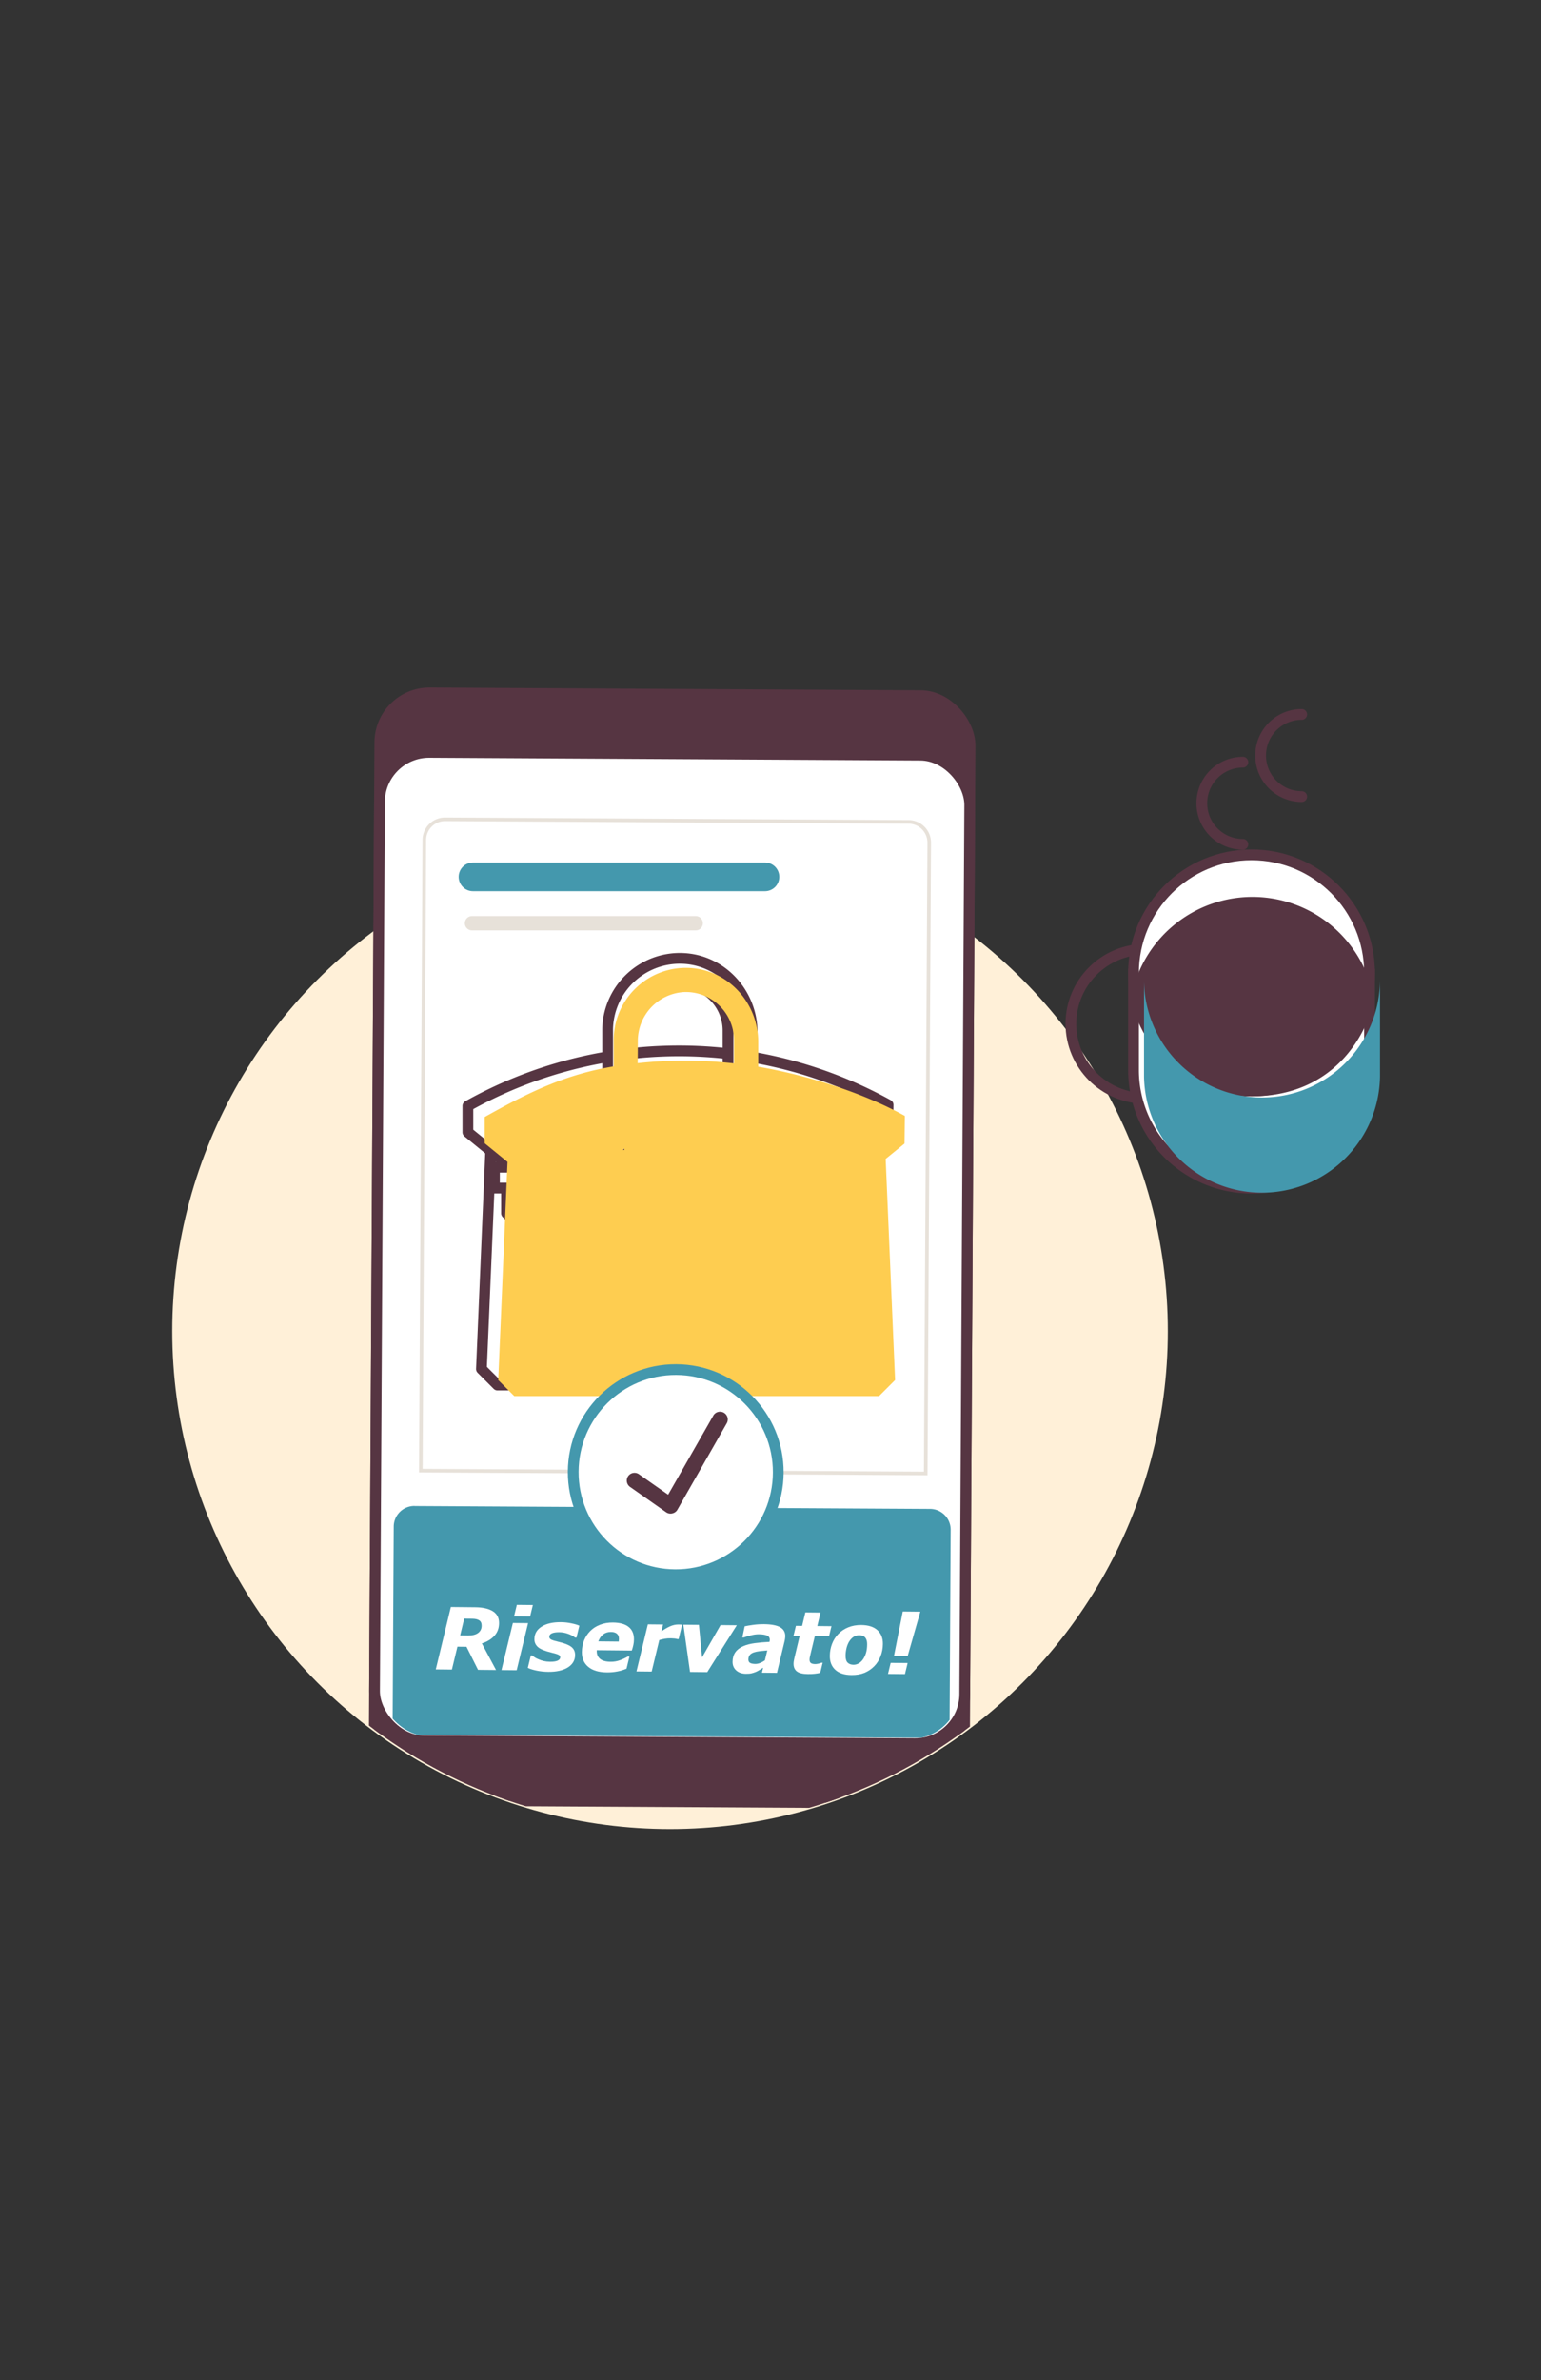 <?xml version="1.0" encoding="UTF-8" standalone="no"?>
<svg
   xmlns:dc="http://purl.org/dc/elements/1.1/"
   xmlns:cc="http://creativecommons.org/ns#"
   xmlns:rdf="http://www.w3.org/1999/02/22-rdf-syntax-ns#"
   xmlns:svg="http://www.w3.org/2000/svg"
   xmlns="http://www.w3.org/2000/svg"
   xmlns:sodipodi="http://sodipodi.sourceforge.net/DTD/sodipodi-0.dtd"
   xmlns:inkscape="http://www.inkscape.org/namespaces/inkscape"
   height="332"
   width="215"
   inkscape:version="1.0 (4035a4f, 2020-05-01)"
   sodipodi:docname="Riservato.svg"
   id="svg121"
   version="1.1"
   viewBox="0 0 215 332">
  <rect x="0" y="0" width="215" height="332" fill="#333333" stroke="none"/>
  <sodipodi:namedview
     lock-margins="false"
     inkscape:current-layer="svg121"
     inkscape:window-maximized="0"
     inkscape:window-y="628"
     inkscape:window-x="1440"
     inkscape:cy="67.205366"
     inkscape:cx="72.341812"
     inkscape:zoom="1.2717403"
     showgrid="false"
     id="namedview123"
     inkscape:window-height="1395"
     inkscape:window-width="2560"
     inkscape:pageshadow="2"
     inkscape:pageopacity="0"
     guidetolerance="10"
     gridtolerance="10"
     objecttolerance="10"
     borderopacity="1"
     bordercolor="#666666"
     pagecolor="#ffffff" />
  <defs
     id="defs30">
    <style
       id="style10">.cls-1,.cls-21,.cls-24,.cls-9{fill:none;}.cls-2,.cls-29{fill:#fff0d8;}.cls-3{isolation:isolate;}.cls-4{clip-path:url(#clip-path);}.cls-5{clip-path:url(#clip-path-2);}.cls-20,.cls-6{fill:#563542;}.cls-10,.cls-21,.cls-24,.cls-26,.cls-29,.cls-6,.cls-7{stroke:#563542;}.cls-11,.cls-12,.cls-19,.cls-21,.cls-6,.cls-7,.cls-9{stroke-miterlimit:10;}.cls-10,.cls-19,.cls-21,.cls-24,.cls-26,.cls-29,.cls-6,.cls-7{stroke-width:3px;}.cls-10,.cls-11,.cls-12,.cls-15,.cls-19,.cls-22,.cls-26,.cls-7{fill:#fff;}.cls-8{clip-path:url(#clip-path-3);}.cls-12,.cls-9{stroke:#e7e1d9;}.cls-10,.cls-24,.cls-26,.cls-29{stroke-linejoin:round;}.cls-11,.cls-19{stroke:#4498ad;}.cls-11,.cls-12,.cls-24,.cls-26,.cls-29{stroke-linecap:round;}.cls-11{stroke-width:8px;}.cls-12{stroke-width:4px;}.cls-13{fill:#fecd50;}.cls-13,.cls-23{mix-blend-mode:multiply;}.cls-14,.cls-23{fill:#4498ad;}.cls-15{font-size:30.71px;font-family:Raleway-SemiBoldItalic, Raleway;font-weight:600;font-style:italic;}.cls-16{letter-spacing:-0.01em;}.cls-17{letter-spacing:-0.01em;}.cls-18{letter-spacing:0em;}.cls-25{clip-path:url(#clip-path-4);}.cls-27{clip-path:url(#clip-path-5);}.cls-28{clip-path:url(#clip-path-6);}</style>
    <clipPath
       id="clip-path">
      <circle
         id="circle12"
         r="138.9"
         cy="206.05"
         cx="224.15"
         class="cls-1" />
    </clipPath>
    <clipPath
       id="clip-path-2">
      <path
         id="path15"
         d="M 355.34,163.34 V 6.65 H 98.46 v 142.66 a 138.1,138.1 0 1 0 256.88,14 z"
         class="cls-1" />
    </clipPath>
    <clipPath
       id="clip-path-3">
      <rect
         id="rect18"
         transform="rotate(0.32,226.117,183.79)"
         rx="13.85"
         height="272.86"
         width="162.13"
         y="46.58"
         x="143.66"
         class="cls-1" />
    </clipPath>
    <clipPath
       id="clip-path-4">
      <circle
         id="circle21"
         r="138.9"
         cy="614.54"
         cx="225.45"
         class="cls-2" />
    </clipPath>
    <clipPath
       id="clip-path-5">
      <path
         id="path24"
         d="m 364.35,614.54 c 0,61 -43.19,138.8 -143.88,138.8 -80.19,0 -176.55,-80 -176.55,-177.11 0,-97.11 156.52,-198.78 298.9,-198.78 80.18,0 21.53,139.92 21.53,237.09 z"
         class="cls-1" />
    </clipPath>
    <clipPath
       id="clip-path-6">
      <path
         id="path27"
         d="m 349.33,469.23 c 36.86,138.49 -84.09,69.9 -94.46,21.06 -5.78,-27.29 15.26,-57.05 41.05,-61.29 24.88,-4.13 46.65,14.81 53.41,40.23 z"
         class="cls-1" />
    </clipPath>
  </defs>
  <g
     transform="matrix(0.5,0,0,0.5,-18.592,82.643)"
     id="g119"
     class="cls-3">
    <g
       data-name="Layer 1"
       id="Layer_1">
      <g
         id="g34"
         clip-path="url(#clip-path)"
         class="cls-4">
        <path
           id="path32"
           d="M 347.34,107.91 C 393.93,163 391.41,259 321.93,319.67 255.57,377.62 104.07,373 69.93,209.56 c 0,0 -4.24,-80.47 67.76,-131.3 72,-50.83 163.06,-25.41 209.65,29.65 z"
           class="cls-2" />
      </g>
      <g
         id="g86"
         clip-path="url(#clip-path-2)"
         class="cls-5">
        <rect
           id="rect36"
           transform="rotate(0.32,226.117,183.79)"
           rx="13.85"
           height="308.92"
           width="164.7"
           y="28.4"
           x="142.38"
           class="cls-6" />
        <rect
           id="rect38"
           transform="rotate(0.32,226.117,183.79)"
           rx="13.85"
           height="275.75"
           width="164.7"
           y="44.99"
           x="142.38"
           class="cls-7" />
        <g
           id="g84"
           clip-path="url(#clip-path-3)"
           class="cls-8">
          <path
             id="path40"
             transform="rotate(0.32,227.827,155.137)"
             d="M 160.89,63.64 H 290.22 A 5.78,5.78 0 0 1 296,69.42 V 245.37 H 155.11 V 69.42 a 5.78,5.78 0 0 1 5.78,-5.78 z"
             class="cls-9" />
          <polygon
             id="polygon42"
             points="171.52,216.61 176,221.09 277.79,221.09 282.27,216.61 279.54,152.42 174.25,152.42 "
             class="cls-10" />
          <path
             id="path44"
             d="m 167.74,143.23 v 7.33 l 10.78,8.79 v 13.82 l 3.79,3.8 h 20.51 l 4.25,-4.25 v -14.09 a 4.4,4.4 0 1 1 5.62,-0.19 v 14.73 l 3.8,3.8 H 237 l 4.25,-4.25 v -14.23 a 4.4,4.4 0 1 1 5.63,0.1 v 14.58 l 3.79,3.8 h 20.5 l 4.26,-4.25 v -14.43 l 9.48,-7.73 0.09,-7.64 a 120.66,120.66 0 0 0 -117.26,0.31 z"
             class="cls-10" />
          <path
             id="path46"
             d="m 250.58,189.47 c 0,0 -12.44,-24.95 -12.44,-32.91 a 6.27,6.27 0 0 1 6.27,-6.28 6.67,6.67 0 0 1 6.28,6.28 c 0,7.51 -14.12,32.34 -14.12,32.34"
             class="cls-10" />
          <polygon
             id="polygon48"
             points="240.44,190.91 236.85,200 233.15,201.79 228.13,198.71 227.23,194.56 234.5,186.66 "
             class="cls-10" />
          <path
             id="path50"
             d="m 246.48,191 3.15,16.52 c 0,0 1.14,1.4 4,0.85 2.86,-0.55 3.4,-2.26 3.4,-2.26 l -3.15,-16.52"
             class="cls-10" />
          <path
             id="path52"
             d="m 253.86,189.61 -7.38,1.39 a 3.76,3.76 0 0 1 7.38,-1.41 z"
             class="cls-10" />
          <path
             id="path54"
             d="m 247.06,153.8 v -31.1 c 0,-10.93 -8.5,-20.24 -19.43,-20.63 a 20.16,20.16 0 0 0 -20.9,20.15 v 31.58 a 3.37,3.37 0 0 0 3.36,3.36 v 0 a 3.37,3.37 0 0 0 3.36,-3.36 v -31.23 a 13.7,13.7 0 0 1 12.79,-13.81 13.44,13.44 0 0 1 14.09,13.43 v 31.61 a 3.36,3.36 0 0 0 3.36,3.36 v 0 a 3.36,3.36 0 0 0 3.37,-3.36 z"
             class="cls-10" />
          <rect
             id="rect56"
             height="5.82"
             width="103.32"
             y="160.32"
             x="175.15"
             class="cls-10" />
          <rect
             id="rect58"
             height="9.87"
             width="17.79"
             y="158.13"
             x="217.61"
             class="cls-10" />
          <rect
             id="rect60"
             height="13.62"
             width="3.49"
             y="156.27"
             x="224.82"
             class="cls-10" />
          <line
             id="line62"
             y2="79.32"
             x2="250.64"
             y1="79.32"
             x1="169.17"
             class="cls-11" />
          <line
             id="line64"
             y2="92.26"
             x2="231.32"
             y1="92.26"
             x1="168.89"
             class="cls-12" />
          <path
             id="path66"
             d="m 289.67,146 c -11.95,-6.63 -27.77,-11.47 -40.91,-13.72 v -6.93 c 0,-10.93 -8.5,-20.24 -19.43,-20.63 a 20.16,20.16 0 0 0 -20.9,20.15 v 7.32 c -13.52,2.25 -23.75,7.24 -36,14.12 v 7.33 l 6.37,5.2 -2.59,60.85 4.48,4.48 h 101.78 l 4.48,-4.48 -2.63,-61.69 5.26,-4.28 z m -74.51,-20.78 a 13.69,13.69 0 0 1 12.84,-13.76 13.43,13.43 0 0 1 14,13.42 v 6.48 a 120.8,120.8 0 0 0 -26.88,-0.06 z m -3.75,29.83 v 0.45 H 211 a 4.28,4.28 0 0 1 0.41,-0.41 z"
             class="cls-13" />
          <path
             id="path68"
             transform="rotate(0.32,226.412,289.429)"
             d="m 152.67,255.24 h 143.85 a 5.78,5.78 0 0 1 5.78,5.76 v 58.1 H 146.89 V 261 a 5.78,5.78 0 0 1 5.78,-5.78 z"
             class="cls-14" />
          <g
             class="cls-15"
             style="font-style:italic;font-weight:600;font-size:30.71px;font-family:Raleway-SemiBoldItalic, Raleway;fill:#ffffff;stroke-width:1"
             id="text78"
             transform="rotate(0.573)"
             aria-label="Riservato!">
            <path
               id="path220"
               style="font-size:24px;letter-spacing:-0.01em;stroke-width:1"
               d="m 179.309,285.749 q 0,2.098 -1.277,3.527 -1.277,1.43 -3.469,2.156 l 4.031,7.371 h -5.027 l -3.281,-6.398 h -2.531 l -1.477,6.398 h -4.5 l 4.031,-17.449 h 6.809 q 3.199,0 4.945,1.09 1.746,1.078 1.746,3.305 z m -4.852,0.75 q 0,-1.055 -0.68,-1.488 -0.668,-0.445 -1.98,-0.445 h -2.227 l -1.09,4.699 h 2.215 q 1.793,0 2.777,-0.727 0.984,-0.738 0.984,-2.039 z" />
            <path
               id="path222"
               style="font-size:24px;letter-spacing:-0.01em;stroke-width:1"
               d="m 187.401,285.644 -3.047,13.16 h -4.242 l 3.047,-13.16 z m 1.289,-5.074 -0.738,3.199 h -4.477 l 0.738,-3.199 z" />
            <path
               id="path224"
               style="font-size:24px;letter-spacing:-0.01em;stroke-width:1"
               d="m 193.149,299.167 q -1.688,0 -3.27,-0.316 -1.582,-0.316 -2.426,-0.738 l 0.809,-3.469 h 0.387 q 0.258,0.223 0.645,0.492 0.398,0.27 1.125,0.562 0.621,0.27 1.441,0.469 0.82,0.188 1.77,0.188 1.418,0 2.121,-0.328 0.715,-0.328 0.715,-0.938 0,-0.469 -0.504,-0.715 -0.504,-0.246 -2.086,-0.609 -2.684,-0.621 -3.68,-1.5 -0.984,-0.879 -0.984,-2.191 0,-2.227 1.992,-3.504 1.992,-1.289 5.391,-1.289 1.477,0 2.953,0.305 1.477,0.293 2.168,0.633 l -0.773,3.328 h -0.363 q -0.832,-0.645 -2.016,-1.043 -1.172,-0.41 -2.414,-0.41 -1.348,0 -2.074,0.328 -0.715,0.316 -0.715,0.984 0,0.516 0.621,0.797 0.621,0.27 1.957,0.562 2.484,0.539 3.574,1.359 1.102,0.82 1.102,2.297 0,2.203 -2.016,3.48 -2.016,1.266 -5.449,1.266 z" />
            <path
               id="path226"
               style="font-size:24px;letter-spacing:-0.01em;stroke-width:1"
               d="m 212.737,290.531 q 0.035,-0.211 0.047,-0.387 0.023,-0.176 0.023,-0.363 0,-0.926 -0.574,-1.418 -0.574,-0.492 -1.652,-0.492 -1.301,0 -2.191,0.703 -0.879,0.703 -1.336,1.957 z m -3.223,8.625 q -3.363,0 -5.191,-1.488 -1.828,-1.488 -1.828,-4.113 0,-1.793 0.598,-3.293 0.598,-1.5 1.723,-2.637 1.078,-1.102 2.695,-1.746 1.617,-0.645 3.551,-0.645 2.941,0 4.43,1.195 1.5,1.184 1.5,3.504 0,0.797 -0.164,1.559 -0.152,0.762 -0.41,1.512 h -9.773 q 0,0.07 0,0.141 0,0.059 0,0.129 0,1.371 0.961,2.145 0.961,0.773 2.941,0.773 1.383,0 2.613,-0.469 1.242,-0.469 2.156,-1.043 h 0.469 l -0.785,3.387 q -1.23,0.539 -2.59,0.809 -1.359,0.281 -2.895,0.281 z" />
            <path
               id="path228"
               style="font-size:24px;letter-spacing:-0.01em;stroke-width:1"
               d="m 229.454,289.664 h -0.375 q -0.281,-0.094 -0.797,-0.141 -0.516,-0.047 -1.02,-0.047 -0.832,0 -1.605,0.129 -0.773,0.117 -1.594,0.387 l -2.039,8.812 h -4.242 l 3.047,-13.16 h 4.242 l -0.445,1.934 q 1.195,-0.879 2.379,-1.43 1.195,-0.551 2.402,-0.551 0.223,0 0.492,0.012 0.281,0.012 0.492,0.035 z" />
            <path
               id="path230"
               style="font-size:24px;letter-spacing:-0.01em;stroke-width:1"
               d="m 245.655,285.644 -8.121,13.16 h -4.805 l -1.992,-13.16 h 4.348 l 0.961,9.059 5.074,-9.059 z" />
            <path
               id="path232"
               style="font-size:24px;letter-spacing:-0.01em;stroke-width:1"
               d="m 254.228,292.593 q -1.125,0.094 -2.109,0.223 -0.984,0.129 -1.676,0.375 -0.715,0.258 -1.09,0.727 -0.375,0.469 -0.375,1.242 0,0.68 0.492,0.961 0.504,0.27 1.453,0.27 0.621,0 1.324,-0.281 0.715,-0.293 1.336,-0.738 z m -1.113,4.816 q -0.398,0.258 -0.961,0.621 -0.562,0.363 -1.043,0.574 -0.656,0.27 -1.23,0.41 -0.574,0.141 -1.594,0.141 -1.641,0 -2.684,-0.914 -1.031,-0.926 -1.031,-2.402 0,-1.559 0.738,-2.637 0.738,-1.09 2.191,-1.734 1.359,-0.609 3.234,-0.879 1.887,-0.27 4.078,-0.398 0.012,-0.07 0.047,-0.223 0.035,-0.164 0.035,-0.363 0,-0.832 -0.773,-1.16 -0.773,-0.34 -2.309,-0.34 -1.043,0 -2.309,0.352 -1.254,0.352 -1.887,0.586 h -0.387 l 0.621,-3.117 q 0.738,-0.188 2.285,-0.422 1.547,-0.234 3.082,-0.234 3.094,0 4.535,0.809 1.453,0.809 1.453,2.508 0,0.234 -0.047,0.609 -0.035,0.375 -0.105,0.656 l -2.062,8.953 h -4.195 z" />
            <path
               id="path234"
               style="font-size:24px;letter-spacing:-0.01em;stroke-width:1"
               d="m 265.66,299.062 q -2.191,0 -3.129,-0.715 -0.938,-0.727 -0.938,-2.145 0,-0.375 0.059,-0.727 0.059,-0.352 0.152,-0.82 l 1.43,-6.234 h -1.734 l 0.645,-2.777 h 1.734 l 0.867,-3.762 h 4.23 l -0.867,3.762 h 3.961 l -0.645,2.777 h -3.961 l -1.09,4.746 q -0.117,0.492 -0.223,0.996 -0.105,0.492 -0.105,0.844 0,0.703 0.387,0.984 0.398,0.27 1.219,0.27 0.328,0 0.855,-0.117 0.539,-0.129 0.855,-0.281 h 0.352 l -0.656,2.824 q -0.715,0.176 -1.512,0.27 -0.785,0.105 -1.887,0.105 z" />
            <path
               id="path236"
               style="font-size:24px;letter-spacing:-0.01em;stroke-width:1"
               d="m 286.467,290.46 q 0,1.852 -0.621,3.469 -0.621,1.617 -1.746,2.777 -1.172,1.207 -2.719,1.863 -1.547,0.645 -3.609,0.645 -2.941,0 -4.512,-1.406 -1.57,-1.406 -1.57,-3.891 0,-1.758 0.586,-3.34 0.586,-1.582 1.734,-2.789 1.113,-1.184 2.73,-1.863 1.629,-0.691 3.645,-0.691 2.953,0 4.512,1.395 1.57,1.383 1.57,3.832 z m -5.484,4.312 q 0.539,-0.82 0.809,-1.793 0.281,-0.973 0.281,-2.367 0,-1.207 -0.527,-1.852 -0.527,-0.656 -1.676,-0.656 -0.891,0 -1.57,0.434 -0.668,0.434 -1.184,1.23 -0.48,0.738 -0.762,1.828 -0.27,1.09 -0.27,2.238 0,1.348 0.598,1.934 0.598,0.574 1.641,0.574 0.762,0 1.465,-0.41 0.703,-0.422 1.195,-1.16 z" />
            <path
               id="path238"
               style="font-size:24px;letter-spacing:-0.01em;stroke-width:1"
               d="m 296.82,281.355 -3.41,12.422 h -3.82 l 2.332,-12.422 z m -4.113,17.449 h -4.734 l 0.715,-3.094 h 4.734 z" />
          </g>
          <circle
             id="circle80"
             transform="rotate(-89.75,225.738,245.395)"
             r="28.61"
             cy="245.4"
             cx="225.75"
             class="cls-19" />
          <path
             id="path82"
             d="m 224.51,256.94 a 2.1,2.1 0 0 1 -1.46,-0.38 L 213,249.5 a 2.161,2.161 0 1 1 2.48,-3.54 l 8.14,5.71 12.57,-22 a 2.16,2.16 0 1 1 3.75,2.14 l -13.75,24.08 a 2.16,2.16 0 0 1 -1.4,1 1.09,1.09 0 0 1 -0.28,0.05 z"
             class="cls-20" />
        </g>
      </g>
      <circle
         id="circle88"
         r="20.8"
         cy="120.32"
         cx="356.81"
         class="cls-21" />
      <path
         id="path90"
         d="m 419.34,106.43 h -13.82 a 32.9,32.9 0 0 0 -38.22,0 h -13.82 v 26.8 0 a 32.93,32.93 0 1 0 65.86,0 v 0 z"
         class="cls-22" />
      <path
         id="path92"
         d="m 419.34,106.43 h -13.82 a 32.9,32.9 0 0 0 -38.22,0 h -13.82 v 26.8 0 a 32.93,32.93 0 1 0 65.86,0 v 0 z"
         class="cls-21" />
      <circle
         id="circle94"
         r="32.93"
         cy="106.11"
         cx="386.41"
         class="cls-7" />
      <path
         id="path96"
         d="m 418.93,112.8 a 32.93,32.93 0 0 0 -64.24,-1.36 c -0.62,2.54 4.91,27.6 31.72,27.6 26.81,0 32.95,-24.12 32.52,-26.24 z"
         class="cls-6" />
      <path
         id="path98"
         d="m 389.32,140.87 a 32.92,32.92 0 0 1 -32.91,-32.61 v 0 26.81 0 a 32.93,32.93 0 0 0 65.85,0 v 0 -26.81 0 a 32.92,32.92 0 0 1 -32.94,32.61 z"
         class="cls-23" />
      <path
         id="path100"
         d="m 384,70.25 a 11.46,11.46 0 1 1 0,-22.92"
         class="cls-24" />
      <path
         id="path102"
         d="m 400.41,56.93 a 11.46,11.46 0 0 1 0,-22.92"
         class="cls-24" />
      <g
         id="g110"
         clip-path="url(#clip-path-4)"
         class="cls-25">
        <polyline
           id="polyline106"
           points="-0.17 364.17 -0.17 399.81 -84.48 399.81 -84.48 352.25"
           class="cls-26" />
        <polyline
           id="polyline108"
           points="221.32 357.04 221.32 399.81 137 399.81 135.75 370.11"
           class="cls-26" />
      </g>
      <g
         id="g116"
         clip-path="url(#clip-path-5)"
         class="cls-27">
        <g
           id="g114"
           clip-path="url(#clip-path-6)"
           class="cls-28" />
      </g>
    </g>
  </g>
</svg>
